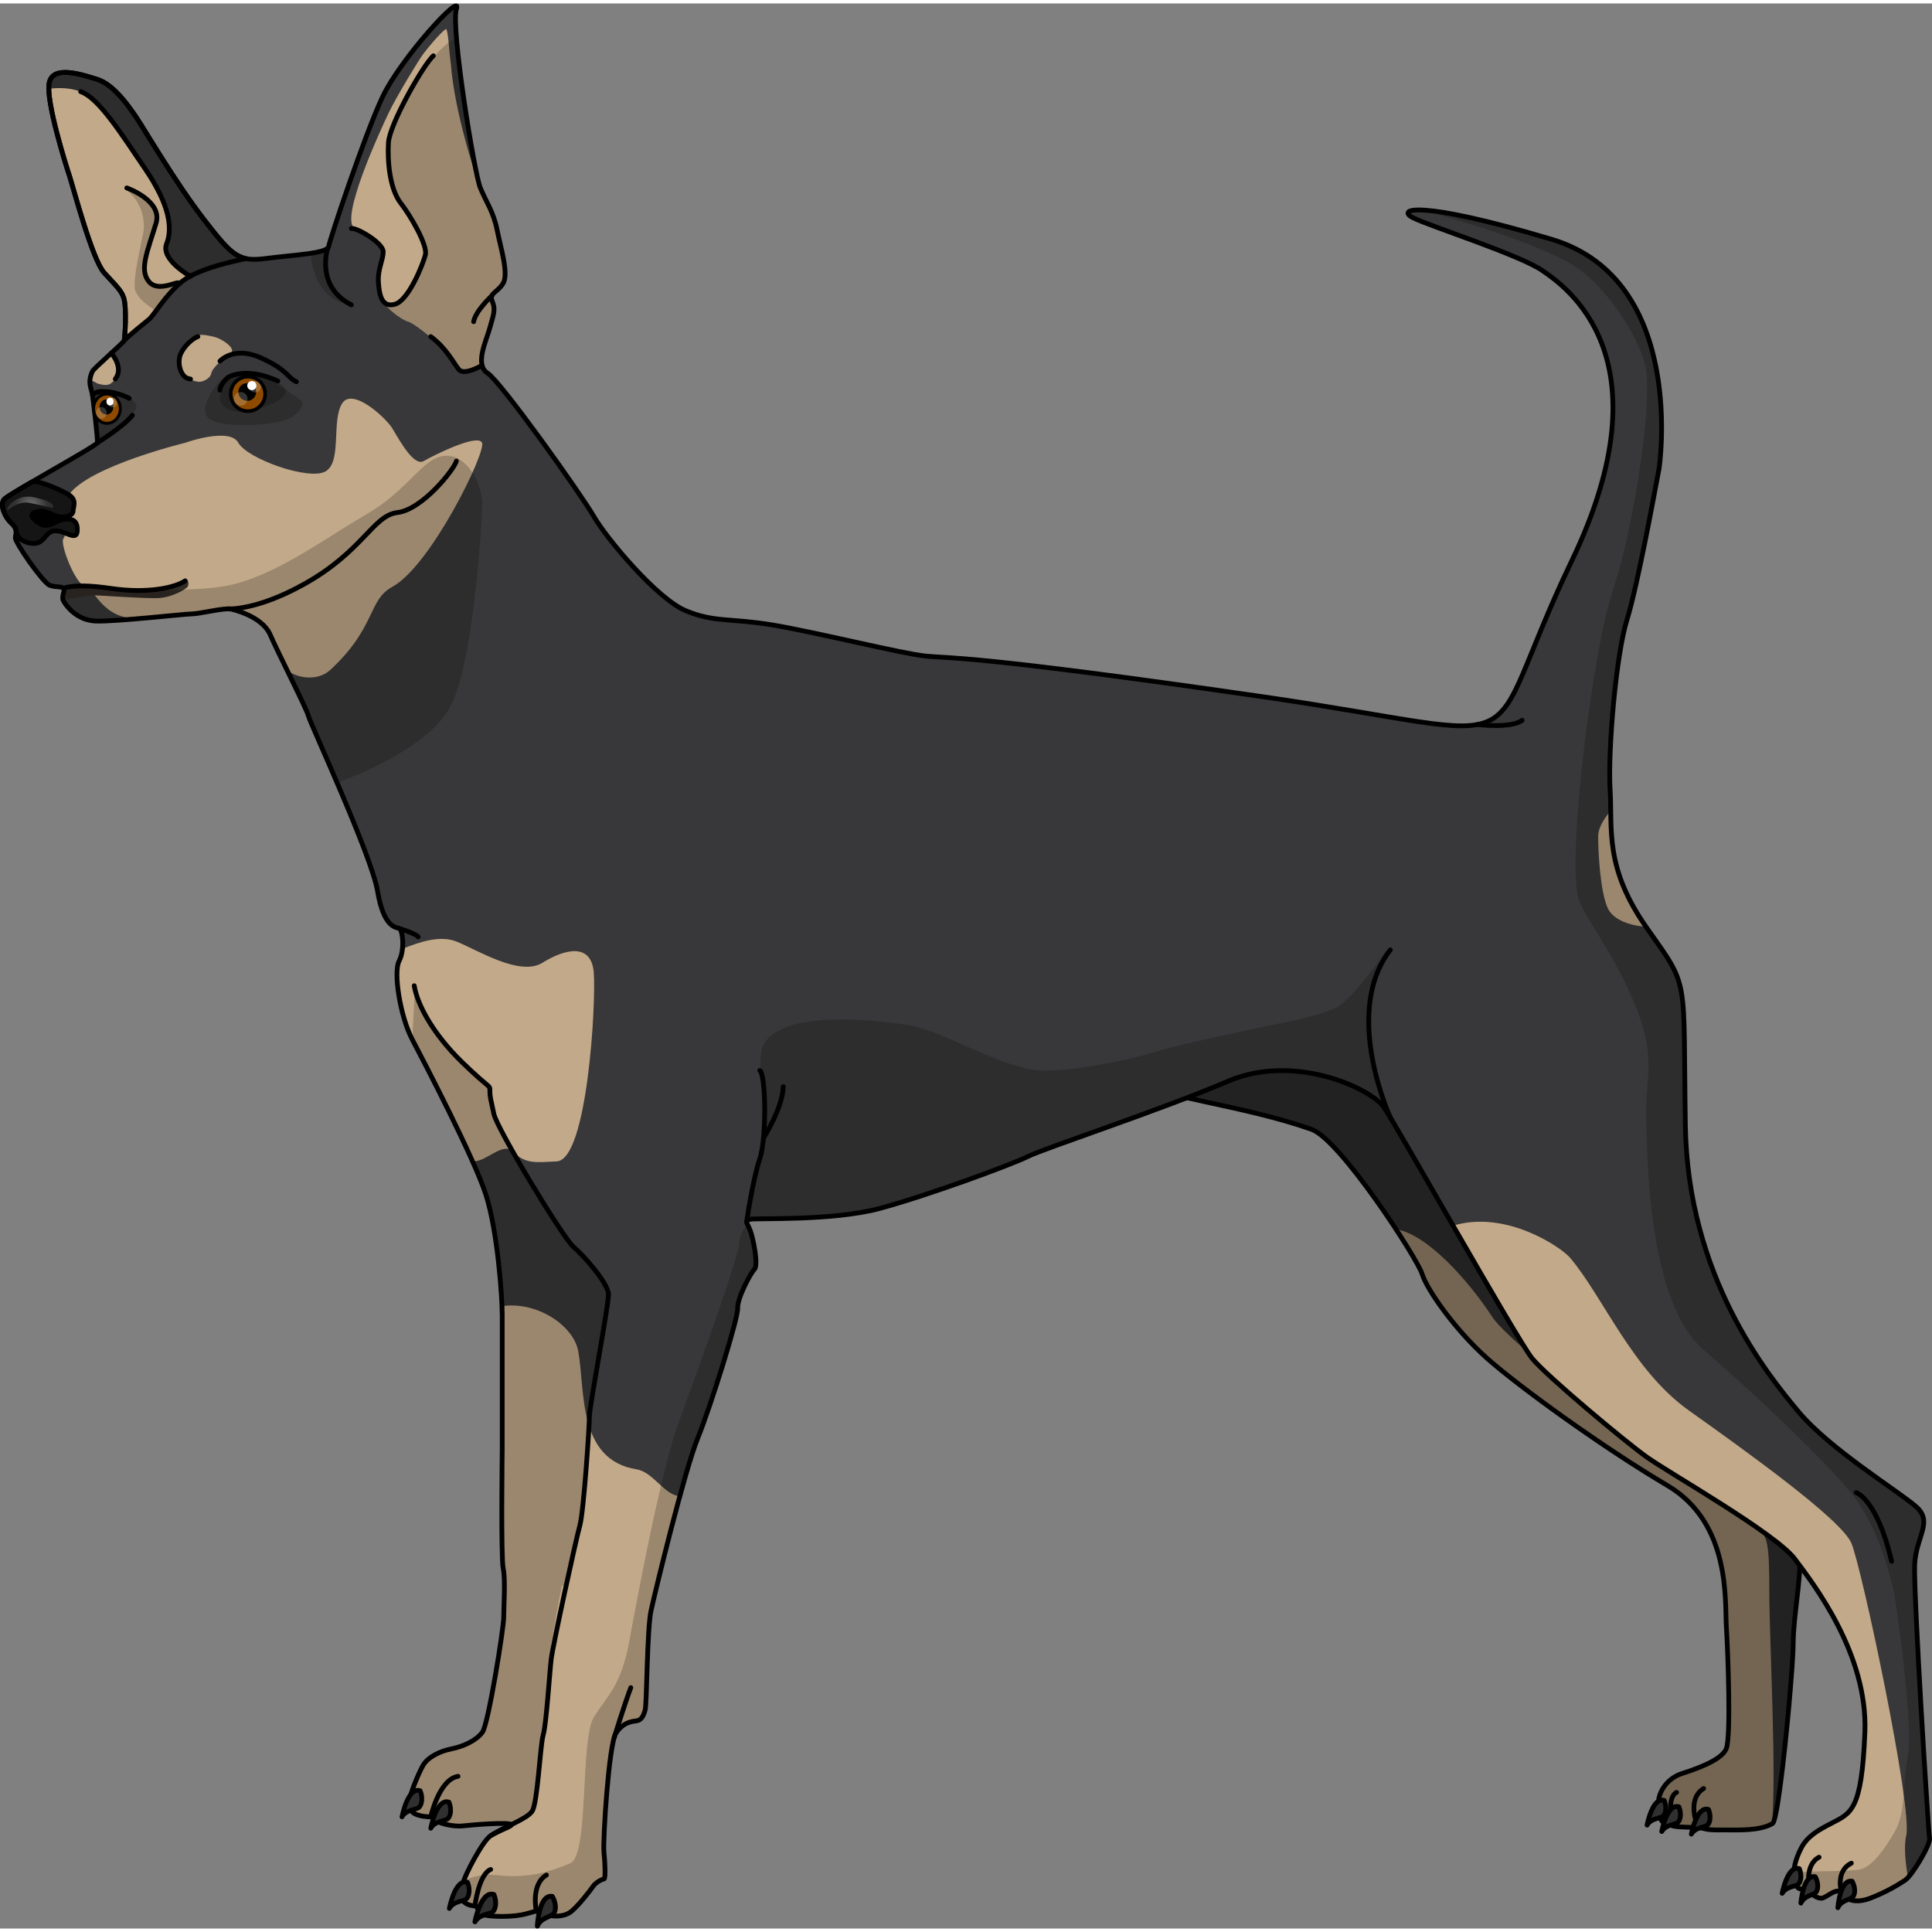<?xml version="1.0" encoding="utf-8"?>
<!-- Created by: Science Figures, www.sciencefigures.org, Generator: Science Figures Editor -->
<!DOCTYPE svg PUBLIC "-//W3C//DTD SVG 1.1//EN" "http://www.w3.org/Graphics/SVG/1.1/DTD/svg11.dtd">
<svg version="1.1" id="Layer_1" xmlns="http://www.w3.org/2000/svg" xmlns:xlink="http://www.w3.org/1999/xlink" 
	 width="800px" height="800px" viewBox="0 0 404.433 402.984" enable-background="new 0 0 404.433 402.984"
	 xml:space="preserve">
<rect x="0" y="0" width="404.433" height="402.984" fill="#808080" stroke="none"/>
<g>
	<path fill="#38383A" d="M376.708,324.986c-0.432-4.071-14.662-30.473-14.662-31.456s-24-63.254-24-63.254L215.38,210.284
		c0,0,13.123,11.836,18.416,14.338c9.523,4.504,26,5.899,40.75,11.062c5.979,2.092,22.166,27.037,23.166,30.315
		s7.002,11.8,13.668,17.699s24.332,18.681,37.666,26.547c13.334,7.865,12,24.253,12.334,29.496c0.332,5.243,1,22.942,0,25.563
		s-7.334,4.588-9.334,5.243c-3.178,1.042-5.42,4.241-4.834,7.539c0.578,3.246,0.688,2.504,2.941,3.386
		c1.092,0.428,5.182,0.205,6.35,0.547c1.389,0.406,2.896,0.327,4.375,0.327c3.131,0,7.563,0.225,10.186-1.353
		c1.393-0.836,4.316-32.077,4.316-37.648S377.138,329.057,376.708,324.986z"/>
	<path fill="#C2A989" d="M370.378,332.617c0-10.334-0.352-11.975-2.727-13.666s-50.273-36.334-55.273-44
		s-13.666-17.334-20.145-18.351c2.949,4.503,5.131,8.26,5.479,9.398c1,3.278,7.002,11.8,13.668,17.699s24.332,18.681,37.666,26.547
		c13.334,7.865,12,24.253,12.334,29.496c0.332,5.243,1,22.942,0,25.563s-7.334,4.588-9.334,5.243
		c-3.178,1.042-5.42,4.241-4.834,7.539c0.578,3.246,0.688,2.504,2.941,3.386c1.092,0.428,5.182,0.205,6.35,0.547
		c1.389,0.406,2.896,0.327,4.375,0.327c3.072,0,7.385,0.206,10.025-1.275C371.956,371.843,370.378,341.803,370.378,332.617z"/>
	
		<path fill="none" stroke="#000000" stroke-width="0.992" stroke-linecap="round" stroke-linejoin="round" stroke-miterlimit="10" d="
		M376.708,324.986c-0.432-4.071-14.662-30.473-14.662-31.456s-24-63.254-24-63.254L215.38,210.284c0,0,13.123,11.836,18.416,14.338
		c9.523,4.504,26,5.899,40.75,11.062c5.979,2.092,22.166,27.037,23.166,30.315s7.002,11.8,13.668,17.699
		s24.332,18.681,37.666,26.547c13.334,7.865,12,24.253,12.334,29.496c0.332,5.243,1,22.942,0,25.563s-7.334,4.588-9.334,5.243
		c-3.178,1.042-5.42,4.241-4.834,7.539c0.578,3.246,0.688,2.504,2.941,3.386c1.092,0.428,5.182,0.205,6.35,0.547
		c1.389,0.406,2.896,0.327,4.375,0.327c3.131,0,7.563,0.225,10.186-1.353c0.428-0.257,1-3.389,1.588-7.764
		c1.326-9.856,2.729-26.026,2.729-29.885C375.38,337.774,377.138,329.057,376.708,324.986z"/>
	<path opacity="0.4" d="M372.651,373.23c1.326-9.856,2.729-26.026,2.729-29.885c0-5.571,1.758-14.288,1.328-18.359
		c-0.293-2.771-6.975-15.876-11.215-24.281l-7.697-8.088l-30.75-47.5l-9.795-18.23l-65.654-10.7l-9.801,2.998l-1.77,7.745
		c9.592,2.873,22.615,4.588,34.52,8.754c5.979,2.092,22.166,27.037,23.166,30.315s7.002,11.8,13.668,17.699
		s24.332,18.681,37.666,26.547c13.334,7.865,12,24.253,12.334,29.496c0.332,5.243,1,22.942,0,25.563s-7.334,4.588-9.334,5.243
		c-3.178,1.042-5.42,4.241-4.834,7.539c0.578,3.246,0.688,2.504,2.941,3.386c1.092,0.428,5.182,0.205,6.35,0.547
		c1.389,0.406,2.896,0.327,4.375,0.327c3.131,0,7.563,0.225,10.186-1.353C371.491,380.737,372.063,377.605,372.651,373.23z"/>
	<path fill="#38383A" d="M25.921,61.701c0.644,2.123,0.229,8.375,0.063,8.875s-6.32,5.762-6.635,6.438
		c-1.137,2.438-0.151,3.635,0.016,4.969c0.166,1.332,1.174,9.317,1.008,9.984c-0.168,0.666-18.496,10.658-19.496,11.824
		c-1,1.168,0.168,3.83,1.502,4.996c1.332,1.168,1,1.998,0.834,2.998c-0.167,1,5.834,9.5,7.167,10s2.532,0.166,2.933,0.666
		s-0.566,1.666,0,2.666c0.568,1,2.734,4,6.734,4.166c4,0.168,18.666-1.5,20.166-1.5s6.834-1.333,8.168-1
		c0,0,6.416,1.334,8.166,5.334s7.75,15.75,8,17s13.25,29.25,14.5,36.75s3.75,7.5,4.5,7.75s1.25,4.416,0,6.833
		s0.25,11.667,2.75,16.417s13.125,24.75,15.625,32.5s3.625,21.75,3.625,25s0,28.25,0,28.25s-0.5,22.75,0,25s0,8,0,10.25
		s-3.25,22.25-4.5,24s-4,3-6.5,3.5s-5,1.75-6,3.5s-2.875,6.375-2.75,7.25s-0.125,2.125,0.875,2.75s3,0.75,3.5,0.75s0.625,0,1,0.625
		s3.625,1.5,5.75,1.25s9.674-0.829,10.125-0.264c0.242,0.304-1.961,0.968-4.25,2.264c-1.74,0.984-5.512,8.434-5.75,9.625
		c-0.25,1.25-0.625,3.125-0.125,4s1.875,1.125,2.5,1.125s0.625,1.5,1.875,1.875s5.25,0.5,7.875,0s3.125-1.25,4.625-0.375
		s4,0.875,5.5-0.125s4.375-4.75,4.875-5.5s1.875-1.5,2.25-1.5s0.25-3.25,0-5.625s1-22.5,2.5-24.875s3.5-2.5,4.375-2.625
		s1.375-0.875,1.75-2.25s0.375-16.875,1.25-20.875s7-29.25,9.75-36s8.5-25.25,8.375-27.25s2.625-7.25,3.5-8.125
		s-0.25-6.5-0.875-8.125s-1.375-2.125,0.125-2.375s17.25,0.375,27-2.25s27.5-9.125,31-10.875s27.877-9.749,41.877-15.749
		s30.002,1.579,32.668,5.456s27.996,48.876,30.996,52.543s19.334,17.334,24,20.667c4.668,3.333,27,16,31,21.333
		s15.334,19.999,14.668,36.333c-0.668,16.334-2.834,16.833-7,19c-2.559,1.331-5.043,2.645-6.348,5.216
		c-1.057,2.081-1.996,4.781-1.303,7.044c0.738,2.41,1.627,1.065,3.043,1.429c0.1,0.025,0.398,1.791,2.434,2.008
		c0.947,0.101,3.404-2.589,4.34-1.029c0.75,1.25,2.75,2.25,6,1s5.75-2.75,7.25-3.75s5.375-7.526,5.125-8.776
		s-3.375-51.224-3.125-57.224s4-9,0.25-12.25s-18-12-24.5-19.75s-23.25-28.25-23.75-60s1-28.5-8-41.25s-7.25-20.75-7.75-29
		s1.25-28.25,3.5-35.5s5.75-26.5,6.75-31.75c0,0,6-39.5-22.5-48s-32.5-6.25-29-4.5s22.25,7.75,27,11s26.75,18,6.25,60.75
		s-4.25,37.25-64.75,28.5s-65.5-8-70.5-8.5s-23-5-32-6.5s-12.25-0.5-18.25-3s-16.5-15-19.25-19.75s-19.5-28.25-22.25-30
		s-0.25-6.75,0.5-9.5s1.25-3.75,0.5-5.5s1-1.75,2.25-3.75s-0.5-7.5-1.25-11.25s-2.25-5.75-3.5-8.75s-6.25-33.75-5-37.5
		s-11.75,10.5-15.5,18.5s-11,29.75-11.25,31.25s-7.25,1.75-13,2.5s-7-0.25-13-8s-12.25-18.5-14.25-21.5s-5-7-8.25-8s-9.25-3-10,0.75
		s3.5,17.25,4.25,19.5s4.75,17.5,7.25,20.25S25.432,60.087,25.921,61.701z"/>
	<path opacity="0.2" d="M42.796,45.367c-6-7.75-12.25-18.5-14.25-21.5s-5-7-8.25-8s-9.25-3-10,0.75s3.5,17.25,4.25,19.5
		s4.75,17.5,7.25,20.25s3.636,3.721,4.125,5.334c0.644,2.123,0.229,8.375,0.063,8.875c1.219-1.273,4.229-3.625,5.229-4.459
		s3.572-5.318,6.999-8c3.834-3,13.336-4.694,13.338-4.695C48.853,52.884,46.976,50.766,42.796,45.367z"/>
	<path opacity="0.2" d="M45.63,79.497c0,0-4.834,5.629-1.584,7.615c3.25,1.985,15,1.193,17.25-0.626
		c2.25-1.82,2.408-2.855,1.334-3.653c-1.074-0.799-5.078-3.604-6.555-4.199c-1.476-0.596-3.568-1.662-5.676-1.544
		C48.291,77.208,46.454,78.416,45.63,79.497z"/>
	<path opacity="0.2" d="M46.046,82.645c0,1.915,3.057,3.442,6.469,2.698c0,0,10.781-2.689,6.197-5.666
		c-4.582-2.977-7.225-2.261-9.279-2.035C47.38,77.867,46.046,81.378,46.046,82.645z"/>
	<path opacity="0.2" d="M23.904,81.515c-1.276-0.273-2.948-0.209-4.63,0.002c0.037,0.154,0.07,0.309,0.09,0.465
		c0.146,1.168,0.938,7.446,1.02,9.428c3.477-1.473,7.444-5.414,7.996-6.363C29.048,83.898,27.88,82.367,23.904,81.515z"/>
	<path fill="#C2A989" d="M337.171,169.02c-1.156,1.319-2.625,3.376-2.625,5.347c0,3.25,0.432,11.557,2,15
		c0.652,1.436,2.25,2.75,5.25,3.5c0.59,0.147,1.58,0.295,2.783,0.437C337.397,182.989,337.263,175.792,337.171,169.02z"/>
	<path fill="#C2A989" d="M399.046,383.492c1.332-5.792-9.334-56.208-11.5-61.208c-2.168-5-22.168-19.333-33.986-27.729
		s-17.848-23.604-24.848-31.938c-1.924-2.292-13.541-10.131-24.531-6.767c7.328,12.7,14.967,25.854,16.531,27.767
		c3,3.667,19.334,17.334,24,20.667c4.668,3.333,27,16,31,21.333s15.334,19.999,14.668,36.333c-0.668,16.334-2.834,16.833-7,19
		c-2.559,1.331-5.043,2.645-6.348,5.216c-1.057,2.081-1.996,4.781-1.303,7.044c0.738,2.41,1.627,1.065,3.043,1.429
		c0.1,0.025,0.398,1.791,2.434,2.008c0.947,0.101,3.404-2.589,4.34-1.029c0.75,1.25,2.75,2.25,6,1s5.75-2.75,7.25-3.75
		c0.166-0.11,0.363-0.298,0.578-0.528C398.905,389.159,398.487,385.915,399.046,383.492z"/>
	<path fill="#C2A989" d="M126.421,392.617c0.375,0,0.25-3.25,0-5.625s1-22.5,2.5-24.875s3.5-2.5,4.375-2.625s1.375-0.875,1.75-2.25
		s0.375-16.875,1.25-20.875c0.57-2.609,3.375-14.263,6.021-23.924c-3.152-0.045-5.559-5.022-9.021-5.576
		c-12.5-2-10.75-16.5-12.25-24.75c-0.957-5.267-8.506-10.5-16.012-9.421c0.035,0.7-0.406,1.269-0.406,1.671c0,3.25,0,28.25,0,28.25
		s-0.041,22.75,0.459,25s0.229,8,0.229,10.25s-3.135,22.25-4.385,24s-3.943,3-6.443,3.5s-4.971,1.75-5.971,3.5
		s-2.859,6.375-2.734,7.25s-0.119,2.125,0.881,2.75s3.004,0.75,3.504,0.75s0.627,0,1.002,0.625s3.627,1.5,5.752,1.25
		s9.674-0.829,10.125-0.264c0.242,0.304-1.961,0.968-4.25,2.264c-1.74,0.984-5.512,8.434-5.75,9.625c-0.25,1.25-0.625,3.125-0.125,4
		s1.875,1.125,2.5,1.125s0.625,1.5,1.875,1.875s5.25,0.5,7.875,0s3.125-1.25,4.625-0.375s4,0.875,5.5-0.125s4.375-4.75,4.875-5.5
		S126.046,392.617,126.421,392.617z"/>
	<path opacity="0.2" d="M126.421,392.617c0.375,0,0.25-3.25,0-5.625s1-22.5,2.5-24.875s3.5-2.5,4.375-2.625s1.375-0.875,1.75-2.25
		s0.375-16.875,1.25-20.875s7-29.25,9.75-36s8.5-25.25,8.375-27.25s2.625-7.25,3.5-8.125s-0.25-6.5-0.875-8.125
		c-0.197-0.512-0.398-0.901-0.547-1.218c-1.096,1.056-1.787,2.755-1.787,3.968c0,2.666-8.332,25.667-12.395,36.704
		s-8.938,37.629-10.605,46.629c-1.666,9-4.332,11-7.338,15.667c-3.004,4.667-0.994,29-4.994,30.688s-8.668,3.313-15.648,2.479
		c-2.223-0.266-4.484,0.233-6.621,1.109c-0.027,0.084-0.053,0.167-0.064,0.224c-0.25,1.25-0.625,3.125-0.125,4
		s1.875,1.125,2.5,1.125s0.625,1.5,1.875,1.875s5.25,0.5,7.875,0s3.125-1.25,4.625-0.375s4,0.875,5.5-0.125s4.375-4.75,4.875-5.5
		S126.046,392.617,126.421,392.617z"/>
	<path fill="#C2A989" d="M124.296,202.867c-0.5-6.25-6-5-10.75-2.05s-13.695-2.743-18.006-4.45
		c-3.387-1.341-7.563,0.015-11.297,1.54c-0.1,0.903-0.316,1.805-0.697,2.543c-1.25,2.417,0.25,11.667,2.75,16.417
		c1.924,3.655,8.656,16.338,12.799,25.523c2.734,0.06,6.168-4.128,8.221-2.075c2.654,2.654,4.73,2.311,9.23,2.078
		C122.989,242.06,124.796,209.117,124.296,202.867z"/>
	<path opacity="0.2" d="M120.165,260.389c-0.039-0.033-0.082-0.074-0.119-0.105c-0.217-0.183-0.551-0.58-0.973-1.139
		c-0.004-0.003-0.008-0.008-0.01-0.011c-0.092-0.107-0.244-0.314-0.443-0.604c-2.313-3.206-6.539-9.981-9.963-15.877
		c-0.02-0.034-0.043-0.073-0.061-0.104c-0.031-0.052-0.066-0.114-0.098-0.169c-2.701-4.665-5.176-8.725-5.43-9.931
		c-0.047-0.223-0.441-0.428-0.441-0.624c0-0.001,0-0.002,0-0.002c0-0.003,0.307-0.009,0.307-0.012
		c-0.502-2.337-0.512-2.87-0.539-3.869c-0.105-0.55-0.127-1.02-0.205-1.285c-0.488-0.499-1.799-1.425-5.518-5.041
		c-0.484-0.47-0.924-0.942-1.373-1.415c-0.02-0.021-0.031-0.042-0.053-0.062c-0.332-0.332-0.689-0.734-1.061-1.17
		c-1.904-2.149-3.453-4.291-4.643-6.307c-0.01-0.016-0.023-0.039-0.031-0.051c-0.014-0.022-0.031-0.061-0.049-0.094
		c-1.35-2.312-2.621-6.234-2.623-6.236c-0.002-0.011-0.199,3.913-0.535,10.604c2.52,4.784,12.66,24.739,15.156,32.479
		c2.5,7.75,3.166,21.75,3.166,25s0,28.25,0,28.25s-0.041,22.75,0.459,25s0.229,8,0.229,10.25s-3.135,22.25-4.385,24
		s-3.943,3-6.443,3.5s-4.971,1.75-5.971,3.5s-2.859,6.375-2.734,7.25s-0.119,2.125,0.881,2.75s3.004,0.75,3.504,0.75
		s0.627,0,1.002,0.625s3.627,1.5,5.752,1.25c2.121-0.25,9.652-0.827,10.121-0.266l1.141-0.565c0.002-0.001,0.006-0.003,0.008-0.004
		l3.189-2.207c0,0,0.631-2.112,0.674-2.351c0.045-0.238,0.545-4.102,0.773-6.342c0-0.005,0-0.012,0.002-0.017
		c0.313-3.175,0.58-6.231,0.883-7.291c0.26-1.404,0.752-5.478,0.857-6.593c0-0.012,0.002-0.029,0.004-0.042
		c0.027-0.308,0.055-0.619,0.082-0.931c0.111-1.257,0.258-3.019,0.361-4.26c0-0.01,0.002-0.021,0.002-0.03
		c0.143-1.711,0.152-3.168,0.248-3.978c0.053-0.455,0.361-1.413,0.361-2.705c0-0.003,0-0.006,0-0.009
		c0-0.047-0.301-0.128-0.285-0.198c0.594-3.054,1.285-7.85,2.285-12.465c0-0.002,0-0.005,0-0.007c0-0.004,0.441-0.011,0.441-0.015
		c0.936-4.302,2.078-8.429,2.646-10.821c0.002-0.007,0.115-0.02,0.117-0.025c0.207-0.884,1.406-8.844,1.531-10.236
		c0.527-6.038,0.988-13.134,0.988-14.353c0-0.662,0.453-3.432,1.041-6.919c0.365-2.203,2.807-16.915,2.979-18.58
		c0-0.726-0.496-1.79-1.25-2.967C125.728,266.657,122.12,262.6,120.165,260.389z"/>
	<path fill="#C2A989" d="M36.663,54.746c-2.604-2.658-1.354-6.021-1.354-6.021c0.432-1.56-0.408-5.137-0.803-6.371
		c-0.393-1.232-4.719-8.606-5.477-9.727c-0.758-1.119-3.855-5.637-8.658-11.655c-2.543-3.186-6.758-3.518-10.162-3.126
		c0.07,4.852,3.653,16.223,4.336,18.271c0.75,2.25,4.75,17.5,7.25,20.25s3.636,3.721,4.125,5.334
		c0.563,1.854,0.316,6.856,0.135,8.427c2.98-1.801,5.587-4.538,6.578-5.756c1.421-1.745,2.562-3.289,4.85-5.646
		C39.772,56.371,39.269,57.404,36.663,54.746z"/>
	<path opacity="0.2" d="M35.796,59.233c-1.441,0.287-2.625,0.259-4.238-0.631c-1.612-0.89-1.262-6.235-0.679-7.735
		s2.229-3.875,1.644-7.59c-0.587-3.714-7.326-5.064-6.51-4.518c4.866,3.26,4.043,8.795,4.043,8.795
		c-0.25,1.75-2.566,10.864-1.676,12.75c1.166,2.466,3.752,3.487,4.242,4.084c0.899-1.216,2.094-2.845,3.506-4.341
		C36.458,59.519,36.564,59.08,35.796,59.233z"/>
	<path fill="#C2A989" d="M79.964,51.197c0.656,1.031-0.664,4.189-0.707,5.582c-0.045,1.505,0.414,3.912,0.512,4.725
		c0.193,1.595,3.861,4.529,5.693,5.113c1.834,0.584,7.16,5.355,7.16,5.355c3.324,6.189,5.389,5.545,6.361,4.697
		c0.295-0.256,0.766-1.012,1.859-1.271c-0.342-2.269,1.15-5.508,1.703-7.531c0.75-2.75,1.25-3.75,0.5-5.5s1-1.75,2.25-3.75
		s-0.5-7.5-1.25-11.25s-2.25-5.75-3.5-8.75c-0.99-2.375-5.438-16.006-6.166-26c-0.334-2.083-0.576-7.639-1.084-7.25
		c-1.416,1.084-3.672,3.866-4.666,5.167c-0.996,1.301-5.723,9.128-7.25,12.333c-1.529,3.205-10.494,22.464-7.08,24.242
		C76.647,48.332,79.306,50.166,79.964,51.197z"/>
	<path opacity="0.2" d="M85.173,60.808c-1.66,2.738-4.877,2.29-4.877,2.29s1.291,0.972,2.387,1.892
		c1.094,0.92,2.779,1.627,3.756,2.11c0.979,0.483,4.363,3.129,5.979,4.647c1.615,1.518,2.207,3.373,3.041,4.307
		s1.428,0.99,3.523,0.617c0.809-0.145,1.52-0.309,2.092-0.457c-0.969-2.238,0.85-6.064,1.473-8.348c0.75-2.75,1.25-3.75,0.5-5.5
		s1-1.75,2.25-3.75s-0.5-7.5-1.25-11.25s-2.25-5.75-3.5-8.75c-0.969-2.323-4.184-21.285-5.006-31.465v0.001
		c-4.756,2.286-9.824,11.407-10.764,13.163c-0.941,1.756-3.059,6.945-3.506,10.551c-0.449,3.606,1.396,8.742,2.609,10.917
		c1.211,2.175,2.9,4.466,4.26,7.142c1.359,2.674,0.352,5.391,0.352,5.391S86.833,58.068,85.173,60.808z"/>
	<path d="M3.796,105.617c0,0,2,5.611,3.25,5.493s6.625-1.868,6.625-1.868l-0.516-5.5L3.796,105.617z"/>
	<path fill="#C2A989" d="M100.909,91.966c-0.863-2.016-10.197,2.65-12.197,3.817s-4.791-3.817-6.584-6.833
		c-1.199-2.018-8.424-8.877-10.586-5.105s0.047,12.105-3.391,14.105c-3.439,2-16.405-2.636-18.256-5.984
		c-1.85-3.35-11.129,0-11.129,0s-20.209,4.911-24.346,10.9c-1.301,1.883-0.178,8.084-1.109,9.084s2.547,9.807,4.484,9.99
		s3.492,7.346,11.793,6.787c4.881-0.43,9.789-0.945,10.623-0.945c1.5,0,6.834-1.333,8.168-1c0,0,6.416,1.334,8.166,5.334
		c0.701,1.604,2.086,4.452,3.508,7.371c1.539,1.537,6.23,2.688,9.117,0c9.666-9,7.783-14.552,12.957-17.371
		C90.171,117.736,101.772,93.982,100.909,91.966z"/>
	<path fill="#332C27" d="M39.327,122.023c0.208-0.5,0.145-1.389-0.391-1.342c-0.725,0.064-2.889,1.338-2.889,1.338
		c-2.422,0.969-5.939,0.91-8.627,0.871c-2.688-0.04-6.195-0.458-9.215-0.807c-1.896-0.219-3.742,0.156-4.854,0.465
		c0.223,0.498-0.438,1.456-0.127,2.344c2.324-0.506,5.74-1.045,6.986-0.983c1.709,0.083,9.418,0.625,12.584,0.583
		S39.119,122.523,39.327,122.023z"/>
	<path fill="#151515" d="M2.378,108.787c0.686,0.602,0.928,1.113,0.98,1.604l0.002,0.003c0,0,0.061,2.099,3.061,2.599
		s2.875-2.572,5.125-2.599s4.5,2.276,4.625,0s-1.25-2.651-2.875-2.401s-3.125,1.875-4.75,1s-2.625-2.125-1.125-2.5
		s1.875-0.25,3.875,0.625s4,0.102,4-0.824s0.875-2.301-0.875-3.426s-6.83-3.244-7.762-2.699c-3.021,1.762-5.438,3.221-5.783,3.623
		C-0.124,104.958,1.044,107.621,2.378,108.787z"/>
	<path fill="#C2A989" d="M23.454,73.057c-1.799,1.648-3.924,3.565-4.105,3.956c-0.347,0.742-0.482,1.36-0.518,1.912
		c0.709-0.012,1.156,0.508,1.766,0.688c1.75,0.516,2.393,0.111,2.705-0.152C24.882,78.128,26.349,77.044,23.454,73.057z"/>
	<path fill="#C2A989" d="M41.421,79.183c0,0-5.25-0.619-3.625-5.78s4.959-4.036,6.834-3.661s4.914,2.568,3.661,3.455
		c-1.39,0.984-3.81,2.978-4.06,4.216S42.232,79.333,41.421,79.183z"/>
	<path fill="none" stroke="#000000" stroke-linecap="round" stroke-linejoin="round" stroke-miterlimit="10" d="M25.921,61.701
		c0.644,2.123,0.229,8.375,0.063,8.875s-6.32,5.762-6.635,6.438c-1.137,2.438-0.151,3.635,0.016,4.969
		c0.166,1.332,1.174,9.317,1.008,9.984c-0.168,0.666-18.496,10.658-19.496,11.824c-1,1.168,0.168,3.83,1.502,4.996
		c1.332,1.168,1,1.998,0.834,2.998c-0.167,1,5.834,9.5,7.167,10s2.532,0.166,2.933,0.666s-0.566,1.666,0,2.666
		c0.568,1,2.734,4,6.734,4.166c4,0.168,18.666-1.5,20.166-1.5s6.834-1.333,8.168-1c0,0,6.416,1.334,8.166,5.334s7.75,15.75,8,17
		s13.25,29.25,14.5,36.75s3.75,7.5,4.5,7.75s1.25,4.416,0,6.833s0.25,11.667,2.75,16.417s12.916,24.75,15.416,32.5
		s3.416,21.75,3.416,25s0,28.25,0,28.25s-0.291,22.75,0.209,25s0.104,8,0.104,10.25s-3.197,22.25-4.447,24s-3.975,3-6.475,3.5
		s-4.986,1.75-5.986,3.5s-2.867,6.375-2.742,7.25s-0.123,2.125,0.877,2.75s3.002,0.75,3.502,0.75s0.625,0,1,0.625
		s3.627,1.5,5.752,1.25s9.674-0.829,10.125-0.264c0.242,0.304-1.961,0.968-4.25,2.264c-1.74,0.984-5.512,8.434-5.75,9.625
		c-0.25,1.25-0.625,3.125-0.125,4s1.875,1.125,2.5,1.125s0.625,1.5,1.875,1.875s5.25,0.5,7.875,0s3.125-1.25,4.625-0.375
		s4,0.875,5.5-0.125s4.375-4.75,4.875-5.5s1.875-1.5,2.25-1.5s0.25-3.25,0-5.625s1-22.5,2.5-24.875s3.5-2.5,4.375-2.625
		s1.375-0.875,1.75-2.25s0.375-16.875,1.25-20.875s7-29.25,9.75-36s8.5-25.25,8.375-27.25s2.625-7.25,3.5-8.125
		s-0.25-6.5-0.875-8.125s-1.375-2.125,0.125-2.375s17.25,0.375,27-2.25s27.5-9.125,31-10.875s27.877-9.749,41.877-15.749
		s30.002,1.579,32.668,5.456s27.996,48.876,30.996,52.543s19.334,17.334,24,20.667c4.668,3.333,27,16,31,21.333
		s15.334,19.999,14.668,36.333c-0.668,16.334-2.834,16.833-7,19c-2.559,1.331-5.043,2.645-6.348,5.216
		c-1.057,2.081-1.996,4.781-1.303,7.044c0.738,2.41,1.627,1.065,3.043,1.429c0.1,0.025,0.398,1.791,2.434,2.008
		c0.947,0.101,3.404-2.589,4.34-1.029c0.75,1.25,2.75,2.25,6,1s5.75-2.75,7.25-3.75s5.375-7.526,5.125-8.776
		s-3.375-51.224-3.125-57.224s4-9,0.25-12.25s-18-12-24.5-19.75s-23.25-28.25-23.75-60s1-28.5-8-41.25s-7.25-20.75-7.75-29
		s1.25-28.25,3.5-35.5s5.75-26.5,6.75-31.75c0,0,6-39.5-22.5-48s-32.5-6.25-29-4.5s22.25,7.75,27,11s26.75,18,6.25,60.75
		s-4.25,37.25-64.75,28.5s-65.5-8-70.5-8.5s-23-5-32-6.5s-12.25-0.5-18.25-3s-16.5-15-19.25-19.75s-19.5-28.25-22.25-30
		s-0.25-6.75,0.5-9.5s1.25-3.75,0.5-5.5s1-1.75,2.25-3.75s-0.5-7.5-1.25-11.25s-2.25-5.75-3.5-8.75s-6.25-33.75-5-37.5
		s-11.75,10.5-15.5,18.5s-11,29.75-11.25,31.25s-7.25,1.75-13,2.5s-7-0.25-13-8s-12.25-18.5-14.25-21.5s-5-7-8.25-8s-9.25-3-10,0.75
		s3.5,17.25,4.25,19.5s4.75,17.5,7.25,20.25S25.432,60.087,25.921,61.701z"/>
	<path opacity="0.2" d="M290.296,198.117c0,0-6.875,10.25-10.75,12.167c-3.564,1.764-13.498,3.587-13.498,3.587
		s-19.824,4.183-23.248,5.321c-3.789,1.26-15.996,4.19-24.246,4.19s-20.891-8.298-28.242-9.484
		c-7.988-1.289-25.645-3.071-30.232,3.594c-1.561,2.266-0.699,8.542-0.24,11.255c0.209,1.232-0.043,9.107-0.217,10.463
		c-0.188,1.468-2.438,10.34-2.684,11.889c-0.17,1.067-0.551,4.29-0.551,4.29c-0.197-0.506-0.105-0.748,0.783-0.896
		c1.5-0.25,17.25,0.375,27-2.25s27.5-9.125,31-10.875s27.877-9.749,41.877-15.749s30.002,1.579,32.668,5.456
		c0.516,0.749-1.936-7.112-2.379-10.699c0,0-1.104-4.853-0.541-12.633C286.962,205.441,290.296,198.117,290.296,198.117z"/>
	<path fill="none" stroke="#000000" stroke-linecap="round" stroke-linejoin="round" stroke-miterlimit="10" d="M90.712,10.951
		c-2.166,2-9.166,14.333-9.393,18.166s0.23,9.666,2.561,12.667c2.105,2.714,5.666,8.833,5.166,10.833s-3.5,9.5-6.334,10.334
		c-2.834,0.833-3.332-2-3.5-4.667c-0.166-2.667,1-4.5,1-6.333c0-1.834-5.639-5.123-6.666-4.834"/>
	<path fill="none" stroke="#000000" stroke-linecap="round" stroke-linejoin="round" stroke-miterlimit="10" d="M42.796,45.367
		c-6-7.75-12.25-18.5-14.25-21.5s-5-7-8.25-8s-9.25-3-10,0.75s3.5,17.25,4.25,19.5s4.75,17.5,7.25,20.25s3.636,3.721,4.125,5.334
		c0.644,2.123,0.229,8.375,0.063,8.875c1.219-1.273,4.229-3.625,5.229-4.459s3.572-5.318,6.999-8c3.834-3,13.336-4.694,13.338-4.695
		C48.853,52.884,46.976,50.766,42.796,45.367z"/>
	<path fill="none" stroke="#000000" stroke-linecap="round" stroke-linejoin="round" stroke-miterlimit="10" d="M39.882,57.128
		c0,0-6.336-3.512-5.002-6.845c1.332-3.333,0.5-8.334-4.5-15.667s-9.667-14.833-13.5-16.166"/>
	<path fill="none" stroke="#000000" stroke-linecap="round" stroke-linejoin="round" stroke-miterlimit="10" d="M73.546,63.098
		c-7.625-3.894-4.934-11.901-4.934-11.901"/>
	<path fill="none" stroke="#000000" stroke-linecap="round" stroke-linejoin="round" stroke-miterlimit="10" d="M100.909,75.755
		c0,0-3.738,2.236-4.863,0.861s-2.625-4.5-5.875-6.875"/>
	<path fill="none" stroke="#000000" stroke-linecap="round" stroke-linejoin="round" stroke-miterlimit="10" d="M2.378,108.787
		c0.686,0.602,0.928,1.113,0.98,1.604l0.002,0.003c0,0,0.061,2.099,3.061,2.599s2.875-2.572,5.125-2.599s4.5,2.276,4.625,0
		s-1.25-2.651-2.875-2.401s-3.125,1.875-4.75,1s-2.625-2.125-1.125-2.5s1.875-0.25,3.875,0.625s4,0.102,4-0.824
		s0.875-2.301-0.875-3.426s-6.83-3.244-7.762-2.699c-3.021,1.762-5.438,3.221-5.783,3.623
		C-0.124,104.958,1.044,107.621,2.378,108.787z"/>
	<path fill="none" stroke="#000000" stroke-linecap="round" stroke-linejoin="round" stroke-miterlimit="10" d="M38.767,120.867
		c-2.029,1.375-7.721,2.75-15.596,1.584s-9.859,0-9.859,0"/>
	<path fill="none" stroke="#000000" stroke-linecap="round" stroke-linejoin="round" stroke-miterlimit="10" d="M86.712,205.617
		c0.639,4.005,4,10.166,10,16s5.834,4.667,5.834,6s0.166,1.666,0.834,4.833c0.666,3.167,14.5,26.001,16.666,27.834
		s7.334,7.667,7.334,10s-4,23.499-4,25.499s-1.168,19.834-2,22.834c-0.834,3-5.668,25.167-6,28c-0.334,2.833-1,13.5-1.668,15.833
		c-0.666,2.333-1.166,14.333-2.332,16c-1.168,1.667-5.949,3.282-8.584,5.042"/>
	<g>
		<g>
			<circle fill="#8E4B00" cx="51.898" cy="81.736" r="3.607"/>
		</g>
		
			<circle fill="none" stroke="#000000" stroke-width="0.754" stroke-linecap="round" stroke-linejoin="round" stroke-miterlimit="10" cx="51.898" cy="81.736" r="3.607"/>
		<circle cx="51.759" cy="81.323" r="1.863"/>
		<circle fill="#FFFFFF" cx="52.717" cy="79.994" r="0.958"/>
		<circle opacity="0.2" fill="#FFFFFF" cx="50.399" cy="82.764" r="1.424"/>
		<circle opacity="0.2" fill="#FFFFFF" cx="53.399" cy="80.238" r="1.201"/>
	</g>
	<g>
		<g>
			<ellipse fill="#8E4B00" cx="22.393" cy="84.823" rx="2.792" ry="3.068"/>
		</g>
		
			<ellipse fill="none" stroke="#000000" stroke-width="0.612" stroke-linecap="round" stroke-linejoin="round" stroke-miterlimit="10" cx="22.393" cy="84.823" rx="2.792" ry="3.068"/>
		<ellipse cx="22.285" cy="84.471" rx="1.442" ry="1.586"/>
		<ellipse fill="#FFFFFF" cx="23.027" cy="83.341" rx="0.742" ry="0.815"/>
		<ellipse opacity="0.2" fill="#FFFFFF" cx="21.232" cy="85.698" rx="1.103" ry="1.211"/>
		<ellipse opacity="0.2" fill="#FFFFFF" cx="23.555" cy="83.548" rx="0.93" ry="1.021"/>
	</g>
	<path fill="none" stroke="#000000" stroke-linecap="round" stroke-linejoin="round" stroke-miterlimit="10" d="M41.421,69.742
		c-1.125,0.375-2.875,1.947-3.625,3.661s-0.079,5.097,2.086,5.218"/>
	<path fill="none" stroke="#000000" stroke-linecap="round" stroke-linejoin="round" stroke-miterlimit="10" d="M58.171,79.038
		c-6.77-3.109-10.375-0.8-10.375-0.8s-1.75,1.425-1.75,2.715"/>
	<path fill="none" stroke="#000000" stroke-linecap="round" stroke-linejoin="round" stroke-miterlimit="10" d="M46.046,74.867
		c0,0,2.857-3.246,8.554-0.686s5.446,4.067,7.446,5.002"/>
	<path fill="none" stroke="#000000" stroke-linecap="round" stroke-linejoin="round" stroke-miterlimit="10" d="M24.132,78.621
		c1.881-2.406-0.83-5.424-0.83-5.424"/>
	<path fill="none" stroke="#000000" stroke-linecap="round" stroke-linejoin="round" stroke-miterlimit="10" d="M27.05,82.66
		c0,0-3.072-1.713-6.373-1.382c-0.617,0.062-1.313,0.704-1.313,0.704"/>
	<path fill="none" stroke="#000000" stroke-linecap="round" stroke-linejoin="round" stroke-miterlimit="10" d="M27.712,86.195
		c-1.666,2.244-7.34,5.771-7.34,5.771"/>
	<path fill="none" stroke="#000000" stroke-linecap="round" stroke-linejoin="round" stroke-miterlimit="10" d="M47.544,126.738
		c0,0,5.854,0.504,16.002-5.121c12.492-6.926,14.5-14.441,19.666-15.054c5.168-0.612,11.822-8.946,12.328-10.779"/>
	<path fill="none" stroke="#000000" stroke-linecap="round" stroke-linejoin="round" stroke-miterlimit="10" d="M156.298,255.052
		c0,0,1.248-8.686,2.748-13.186s1.25-17.75,0-18.5"/>
	<path fill="none" stroke="#000000" stroke-linecap="round" stroke-linejoin="round" stroke-miterlimit="10" d="M291.046,233.213
		c0,0-10.188-21.974,0-35.097"/>
	<path fill="none" stroke="#000000" stroke-linecap="round" stroke-linejoin="round" stroke-miterlimit="10" d="M112.276,399.354
		c0,0-1.23-5.57,2.104-7.57"/>
	<path fill="none" stroke="#000000" stroke-linecap="round" stroke-linejoin="round" stroke-miterlimit="10" d="M90.171,379.617
		c0,0,1.709-7.832,5.709-8.499"/>
	<path fill="none" stroke="#000000" stroke-linecap="round" stroke-linejoin="round" stroke-miterlimit="10" d="M385.546,395.617
		c0,0-1.5-4.563,2-6.313"/>
	<path fill="none" stroke="#000000" stroke-linecap="round" stroke-linejoin="round" stroke-miterlimit="10" d="M378.772,394.638
		c0,0-1.102-4.959,2.023-6.584"/>
	
		<path fill="none" stroke="#000000" stroke-width="0.992" stroke-linecap="round" stroke-linejoin="round" stroke-miterlimit="10" d="
		M355.362,381.472c0,0-2.398-5.517,1.268-7.812"/>
	
		<path fill="none" stroke="#000000" stroke-width="0.992" stroke-linecap="round" stroke-linejoin="round" stroke-miterlimit="10" d="
		M350.153,381.472c0,0-1.439-5.844,0.811-6.991"/>
	<path fill="none" stroke="#000000" stroke-linecap="round" stroke-linejoin="round" stroke-miterlimit="10" d="M37.483,58.726
		c0.287-1.143-4.172,2.016-6.297-0.484s-0.242-6.52,1.484-12.25c1.422-4.716-6.125-7.375-6.125-7.375"/>
	<path fill="none" stroke="#000000" stroke-linecap="round" stroke-linejoin="round" stroke-miterlimit="10" d="M99.421,398.242
		c0,0,0.791-6.624,3.291-7.624"/>
	<path opacity="0.2" d="M400.796,326.867c0.25-6,4-9,0.25-12.25s-18-12-24.5-19.75s-23.25-28.25-23.75-60s1-28.5-8-41.25
		s-7.25-20.75-7.75-29s1.25-28.25,3.5-35.5s5.75-26.5,6.75-31.75c0,0,6-39.5-22.5-48c-14.961-4.461-23.162-5.959-27.08-6.124
		c10.852,2.968,26.455,7.874,32.83,12.374c5.842,4.123,13.176,14.816,14.033,21.25c1.217,9.125-3.033,34.5-7.033,46.25
		s-9.625,55.375-7.125,64.25c1.01,3.59,7.875,12.084,12.125,22.917s1.832,14.776,2.041,22.93s0.377,38.653,12.043,48.653
		s25.416,23.25,30.916,30s8.5,17.75,9.25,22.75s3.682,25.893,2.578,32.25c-1.105,6.357-0.453,11.881-2.703,15.775
		s-4.539,6.953-6.832,7.839c-1.58,0.61-9.342,0.381-14.332,0.774c-0.027,0.669,0.031,1.329,0.223,1.954
		c0.738,2.41,1.627,1.065,3.043,1.429c0.1,0.025,0.398,1.791,2.434,2.008c0.947,0.101,3.404-2.589,4.34-1.029
		c0.75,1.25,2.75,2.25,6,1s5.75-2.75,7.25-3.75s5.375-7.526,5.125-8.776S400.546,332.867,400.796,326.867z"/>
	<path opacity="0.2" d="M94.046,147.617c5-8.667,6.742-37.875,6.908-42.375c0.168-4.5-2.908-9.791-6.408-10.458
		s-5.711,1.962-9.125,5.296s-5.619,5.067-9.543,7.347c-7.727,4.49-18.455,12.522-28.334,14.452
		c-5.708,1.115-16.995,0.968-20.494,1.012c-3.499,0.043-7.819-0.879-10.871-0.936c-1.035-0.019-2.27,0.084-3.45,0.227
		c0.255,0.045,0.46,0.115,0.583,0.27c0.4,0.5-0.566,1.666,0,2.666c0.568,1,2.734,4,6.734,4.166c4,0.168,18.666-1.5,20.166-1.5
		s6.834-1.333,8.168-1c0,0,6.416,1.334,8.166,5.334s7.75,15.75,8,17c0.113,0.572,2.904,6.76,6.014,14.016
		C80.304,159.612,90.435,153.876,94.046,147.617z"/>
	
		<radialGradient id="SVGID_1_" cx="-4.592" cy="218.587" r="3.56" gradientTransform="matrix(0.976 0.216 -0.216 0.976 58.179 -107.237)" gradientUnits="userSpaceOnUse">
		<stop  offset="0" style="stop-color:#FFFFFF"/>
		<stop  offset="1" style="stop-color:#575757"/>
	</radialGradient>
	<path opacity="0.4" fill="url(#SVGID_1_)" d="M11.088,105.613c0.216-0.976-0.917-1.568-4.024-2.255
		c-3.107-0.689-5.352,1.523-5.567,2.499c-0.217,0.978,1.8-1.969,4.907-1.28C9.509,105.265,11.088,105.613,11.088,105.613z"/>
	<g>
		<path opacity="0.2" d="M65.021,52.3c0.275,3.305,1.684,9.958,8.525,10.798c0,0-7.668-3.981-4.75-12.231
			C68.683,51.548,67.169,51.97,65.021,52.3z"/>
		<path opacity="0.2" d="M68.796,50.867c0.33-0.932,0.529-1.65,0.637-2.205C69.065,49.833,68.837,50.623,68.796,50.867z"/>
	</g>
	<path fill="none" stroke="#000000" stroke-linecap="round" stroke-linejoin="round" stroke-miterlimit="10" d="M83.546,193.617
		c0,0,3.41,1.05,3.99,1.773"/>
	<path fill="none" stroke="#000000" stroke-linecap="round" stroke-linejoin="round" stroke-miterlimit="10" d="M159.823,237.49
		c0,0,4.01-6.234,4.137-10.737"/>
	<path fill="none" stroke="#000000" stroke-linecap="round" stroke-linejoin="round" stroke-miterlimit="10" d="M309.308,150.932
		c0,0,6.963,0.899,9.33-0.875"/>
	<path fill="none" stroke="#000000" stroke-linecap="round" stroke-linejoin="round" stroke-miterlimit="10" d="M388.554,311.732
		c0,0,4.34,1.258,7.428,14.375"/>
	<path fill="none" stroke="#000000" stroke-linecap="round" stroke-linejoin="round" stroke-miterlimit="10" d="M102.958,61.188
		c0,0-3.42,3.15-3.811,5.423"/>
	<path fill="none" stroke="#000000" stroke-linecap="round" stroke-linejoin="round" stroke-miterlimit="10" d="M128.567,363.015
		c0,0,2.383-7.644,3.484-10.459"/>
	
		<path fill="#303030" stroke="#000000" stroke-width="0.974" stroke-linecap="round" stroke-linejoin="round" stroke-miterlimit="10" d="
		M94.058,398.792c0,0,1.201-6.373,3.813-5.486c0.613,1.51,0.344,2.925-0.229,3.47C97.069,397.32,94.981,397.197,94.058,398.792z"/>
	
		<path fill="#303030" stroke="#000000" stroke-width="0.974" stroke-linecap="round" stroke-linejoin="round" stroke-miterlimit="10" d="
		M84.146,379.617c0,0,1.201-6.373,3.813-5.486c0.613,1.51,0.344,2.925-0.229,3.47C87.157,378.144,85.069,378.021,84.146,379.617z"/>
	
		<path fill="#303030" stroke="#000000" stroke-width="0.974" stroke-linecap="round" stroke-linejoin="round" stroke-miterlimit="10" d="
		M90.171,381.998c0,0,1.201-6.373,3.813-5.486c0.613,1.51,0.344,2.925-0.229,3.47C93.183,380.525,91.095,380.402,90.171,381.998z"/>
	
		<path fill="#303030" stroke="#000000" stroke-width="1.014" stroke-linecap="round" stroke-linejoin="round" stroke-miterlimit="10" d="
		M99.421,401.579c0,0,1.25-6.639,3.971-5.715c0.639,1.572,0.359,3.047-0.236,3.614C102.56,400.044,100.384,399.917,99.421,401.579z"
		/>
	
		<path fill="#303030" stroke="#000000" stroke-width="1.014" stroke-linecap="round" stroke-linejoin="round" stroke-miterlimit="10" d="
		M112.489,402.477c0,0,0.307-6.748,3.129-6.216c0.854,1.467,0.783,2.967,0.273,3.611S113.21,400.697,112.489,402.477z"/>
	<path fill="#303030" stroke="#000000" stroke-linecap="round" stroke-linejoin="round" stroke-miterlimit="10" d="M344.79,381.337
		c0,0,1.131-6,3.59-5.165c0.578,1.421,0.324,2.754-0.215,3.267C347.628,379.952,345.661,379.835,344.79,381.337z"/>
	<path fill="#303030" stroke="#000000" stroke-linecap="round" stroke-linejoin="round" stroke-miterlimit="10" d="M347.858,382.67
		c0,0,1.131-6,3.59-5.165c0.576,1.421,0.322,2.754-0.215,3.267C350.694,381.285,348.728,381.168,347.858,382.67z"/>
	<path fill="#303030" stroke="#000000" stroke-linecap="round" stroke-linejoin="round" stroke-miterlimit="10" d="M354.058,383.221
		c0,0,1.131-6,3.59-5.165c0.578,1.421,0.324,2.754-0.215,3.267C356.896,381.835,354.929,381.719,354.058,383.221z"/>
	<path fill="#303030" stroke="#000000" stroke-linecap="round" stroke-linejoin="round" stroke-miterlimit="10" d="M373.069,395.617
		c0,0,1.131-6,3.59-5.165c0.576,1.421,0.322,2.754-0.215,3.267C375.905,394.231,373.938,394.115,373.069,395.617z"/>
	<path fill="#303030" stroke="#000000" stroke-linecap="round" stroke-linejoin="round" stroke-miterlimit="10" d="M376.987,397.662
		c0,0,0.471-6.087,3.006-5.524c0.729,1.35,0.621,2.702,0.143,3.271C379.655,395.976,377.688,396.074,376.987,397.662z"/>
	<path fill="#303030" stroke="#000000" stroke-linecap="round" stroke-linejoin="round" stroke-miterlimit="10" d="M384.729,398.624
		c0,0,0.457-6.088,2.994-5.531c0.73,1.348,0.627,2.7,0.148,3.27C387.396,396.931,385.427,397.035,384.729,398.624z"/>
</g>
</svg>